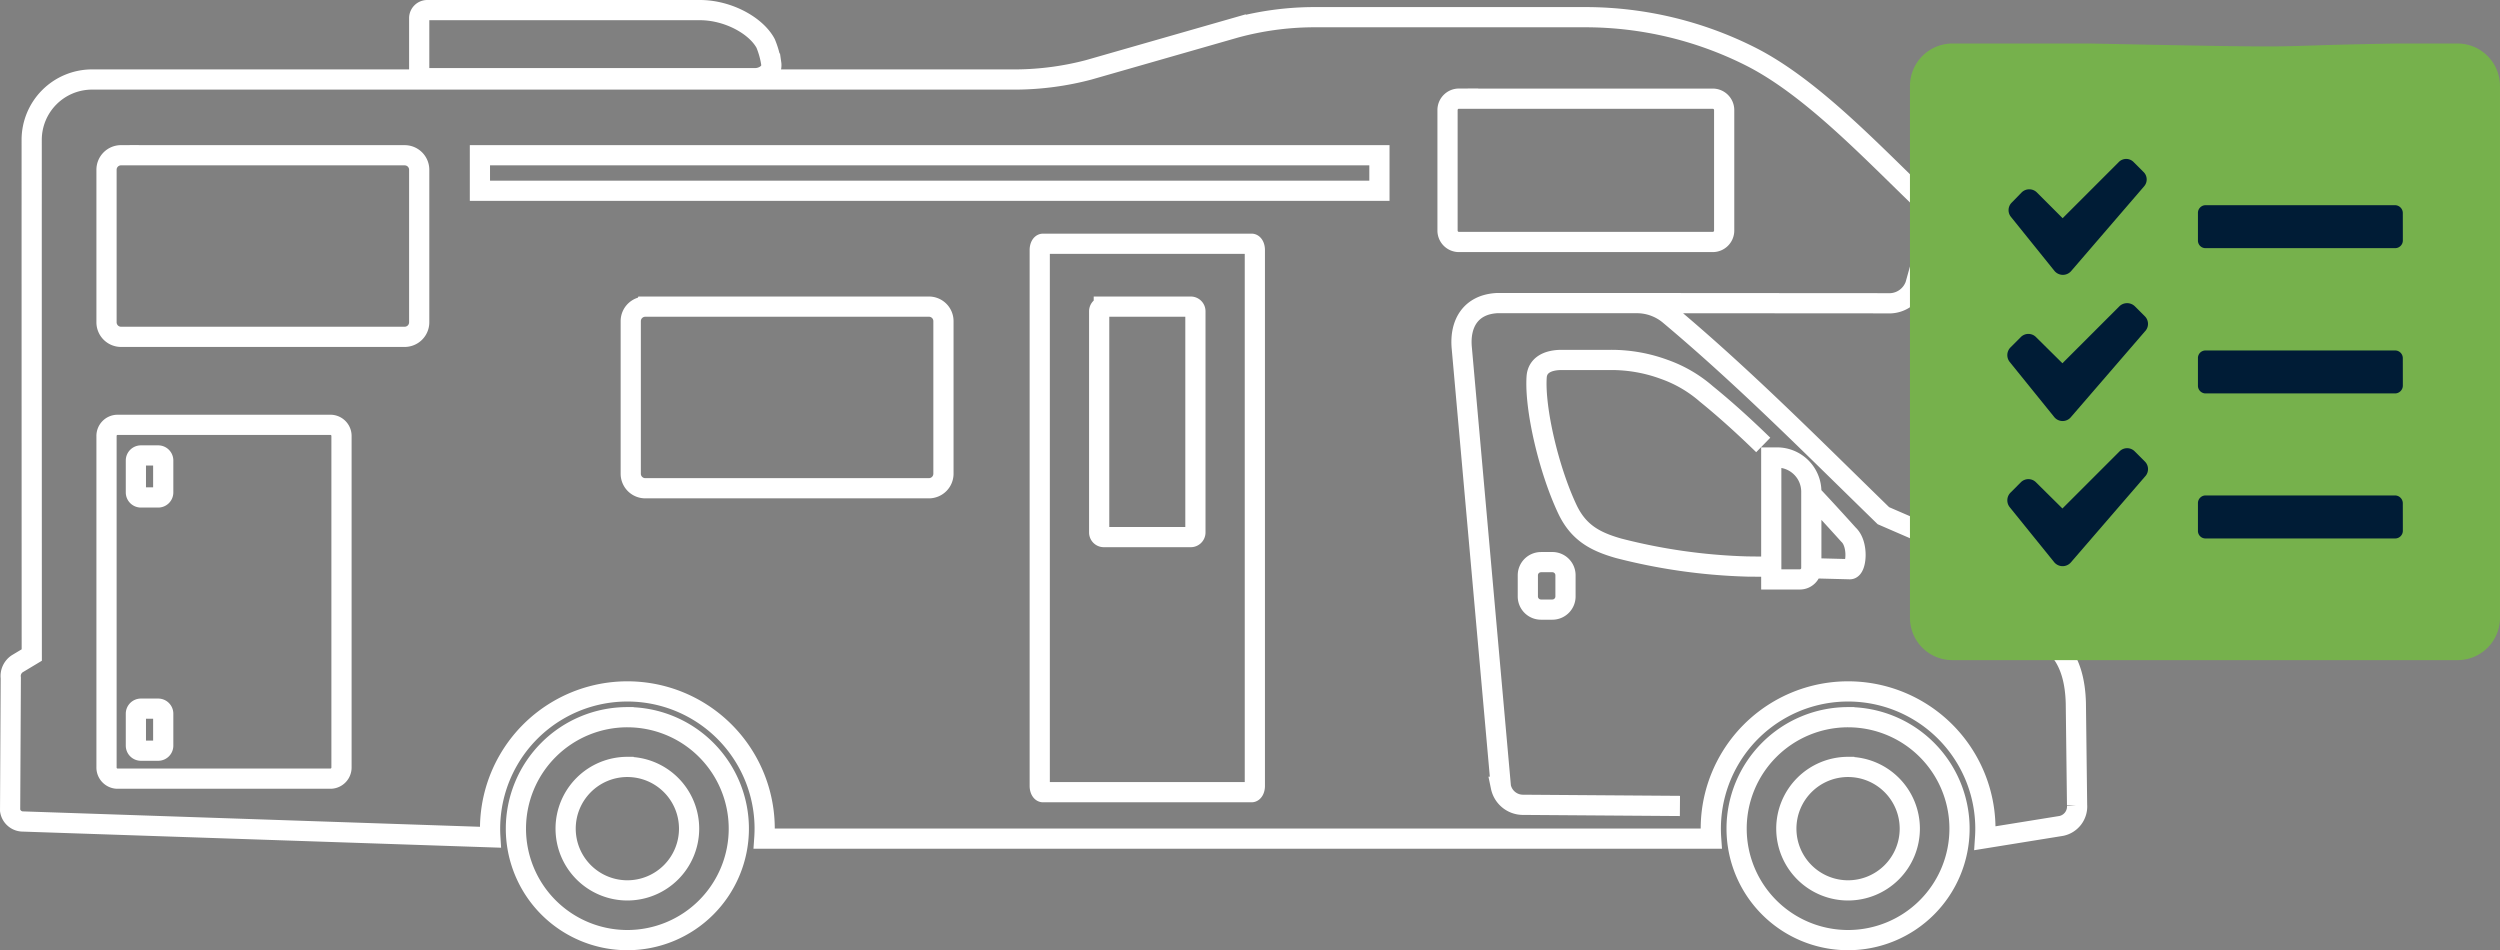 <svg xmlns="http://www.w3.org/2000/svg" width="247.44" height="94.047" viewBox="0 0 247.44 94.047">
  <rect x="0" y="0" width="247.44" height="94.047" fill="#808080" stroke="none"/>
  <g id="Gruppe_8527" data-name="Gruppe 8527" transform="translate(-1501.961 -1343.637)">
    <g id="Gruppe_8526" data-name="Gruppe 8526">
      <g id="Gruppe_8508" data-name="Gruppe 8508" transform="translate(868.158 2047.834)">
        <g id="Gruppe_80" data-name="Gruppe 80" transform="translate(634.804 -703.197)">
          <path id="Pfad_49" data-name="Pfad 49" d="M163.565,31.5h-13.9c-2.6.143-3.706,2.023-3.485,4.435l3.87,43.439a2.237,2.237,0,0,0,2.117,1.782l15.606.113m12.991-30.873c1.278,1.361,2.518,2.718,3.7,4.029,1.007.937.784,3.412.134,3.414l-3.837-.1m-4.02-.143c-.361-.006-2.149-.017-2.529-.031a57.277,57.277,0,0,1-12.52-1.8c-2.344-.669-3.977-1.568-5.067-3.882-1.84-3.908-3.239-9.916-3.034-13.07.072-1.1.984-1.674,2.437-1.688h4.911a15.13,15.13,0,0,1,5.283.935A12.857,12.857,0,0,1,170.4,40.5c1.879,1.521,3.767,3.238,5.619,5.04m16.1,13.813c-.284-.223.018-1.132.636-1.075,2.4.369,3.473.561,4.728,1.361a8.832,8.832,0,0,1,2.856,4.565c-1.778.018-4.15-.131-5.369-1.545Zm-38.1-2.217h1.127a1.3,1.3,0,0,1,1.3,1.3v2.1a1.3,1.3,0,0,1-1.3,1.3h-1.127a1.3,1.3,0,0,1-1.3-1.3v-2.1A1.3,1.3,0,0,1,154.023,57.139Zm22.794-10.356h.585a3.39,3.39,0,0,1,3.379,3.38v7.562a1.131,1.131,0,0,1-1.126,1.126h-2.838ZM104.733,25.625h20.643c.178,0,.324.279.324.619V79.289c0,.34-.146.619-.324.619H104.733c-.178,0-.324-.279-.324-.619V26.243C104.409,25.9,104.555,25.625,104.733,25.625Zm79.681,46.861a11.031,11.031,0,1,1-11.031,11.031A11.031,11.031,0,0,1,184.414,72.485Zm0,4.921a6.11,6.11,0,1,1-6.11,6.111A6.11,6.11,0,0,1,184.414,77.406Zm-120.82,0a6.11,6.11,0,1,1-6.11,6.111A6.11,6.11,0,0,1,63.594,77.406Zm0-4.921A11.031,11.031,0,1,1,52.563,83.516,11.031,11.031,0,0,1,63.594,72.485ZM50.032,84.367,3.791,82.809a1.286,1.286,0,0,1-1.29-1.1L2.568,68.6A1.456,1.456,0,0,1,3.2,67.2l1.444-.868q-.009-25.505-.008-51A5.977,5.977,0,0,1,10.59,9.369h91.572a28.939,28.939,0,0,0,7.093-.956l14.551-4.17a29.941,29.941,0,0,1,7.54-1.042h27.2a36.339,36.339,0,0,1,16.129,3.848c5.994,2.994,11.959,9.35,17.086,14.277,1.356,1.442.722,3.282.51,4.07l-1.2,4.3a2.729,2.729,0,0,1-2.425,1.821L163.565,31.5h0a5.013,5.013,0,0,1,3.177,1.181c7.455,6.258,14.042,12.918,21.169,19.86l8.8,3.814c2.9,1.389,4.844,4.695,5.894,7.681,2.313.8,4.234,2.606,4.353,7.038l.122,10.1a1.964,1.964,0,0,1-1.554,2.071l-7.553,1.219c.021-.312.033-.625.033-.941a13.589,13.589,0,0,0-27.178,0c0,.33.013.659.036.983H77.148q.035-.487.036-.983a13.589,13.589,0,0,0-27.178,0C50.005,83.8,50.015,84.086,50.032,84.367Zm-36.56-67.5H41.561a1.437,1.437,0,0,1,1.43,1.43V33.409a1.44,1.44,0,0,1-1.43,1.43H13.473a1.438,1.438,0,0,1-1.43-1.43V18.3A1.435,1.435,0,0,1,13.473,16.865Zm132.425-5.6h25.126a1.132,1.132,0,0,1,1.129,1.129V24.322a1.132,1.132,0,0,1-1.129,1.129H145.9a1.132,1.132,0,0,1-1.129-1.129V12.39A1.132,1.132,0,0,1,145.9,11.262ZM13.095,43.549h21.15A1.1,1.1,0,0,1,35.3,44.692V77.426a1.106,1.106,0,0,1-1.052,1.143H13.095a1.105,1.105,0,0,1-1.052-1.143V44.692A1.1,1.1,0,0,1,13.095,43.549Zm97.656-11.7h8.607a.46.46,0,0,1,.459.459V54.2a.46.46,0,0,1-.459.459h-8.607a.46.46,0,0,1-.459-.459V32.309A.46.46,0,0,1,110.751,31.851Zm-45.39,0H93.449a1.437,1.437,0,0,1,1.43,1.43V48.395a1.44,1.44,0,0,1-1.43,1.43H65.36a1.437,1.437,0,0,1-1.431-1.43V33.281A1.435,1.435,0,0,1,65.36,31.851ZM49,16.865H138.03V20.38H49ZM15.449,46.579h1.707a.5.5,0,0,1,.5.5v3.158a.5.5,0,0,1-.5.5H15.449a.5.5,0,0,1-.5-.5V47.078A.5.5,0,0,1,15.449,46.579Zm0,25.061h1.707a.5.5,0,0,1,.5.5V75.3a.5.5,0,0,1-.5.5H15.449a.5.5,0,0,1-.5-.5V72.139A.5.5,0,0,1,15.449,71.64ZM42.991,9.235H76.265c.755,0,1.7-.543,1.57-1.445A8.477,8.477,0,0,0,77.28,5.8c-.949-1.773-3.727-3.3-6.507-3.3H43.8a.8.8,0,0,0-.809.786Z" transform="translate(-2.501 -2.5)" fill="none" stroke="#fff" stroke-miterlimit="2.613" stroke-width="2"/>
        </g>
      </g>
    </g>
    <rect id="Rechteck_1487" data-name="Rechteck 1487" width="48" height="45" transform="translate(1698 1357)" fill="#001c36"/>
    <g id="Gruppe_8523" data-name="Gruppe 8523" transform="translate(1691 1328)">
      <path id="Pfad_104065" data-name="Pfad 104065" d="M48.249,182.011c-15.271.252-5.864.5-30.443,0H4.2a4.208,4.208,0,0,0-4.2,4.2v52.63a4.191,4.191,0,0,0,4.2,4.2h50a4.193,4.193,0,0,0,4.2-4.2v-52.63a4.209,4.209,0,0,0-4.2-4.2M10.074,197.757l.988-1.013a1.071,1.071,0,0,1,1.494,0l2.556,2.557,5.544-5.544a1.026,1.026,0,0,1,1.494,0l.962.962a1.034,1.034,0,0,1,.051,1.443l-7.215,8.379a1.081,1.081,0,0,1-1.645-.025L10,199.174a1.051,1.051,0,0,1,.075-1.418m13.215,27.087-7.367,8.531a1.081,1.081,0,0,1-1.645-.025l-4.4-5.443a1.084,1.084,0,0,1,.075-1.443l1.012-1.013a1.055,1.055,0,0,1,1.519,0l2.608,2.582,5.645-5.645a1.054,1.054,0,0,1,1.518,0l.988.987a1.063,1.063,0,0,1,.051,1.468m0-14.379L15.922,219a1.064,1.064,0,0,1-1.645-.025l-4.4-5.443a1.085,1.085,0,0,1,.075-1.443l1.012-1.013a1.055,1.055,0,0,1,1.519,0l2.608,2.582,5.645-5.645a1.1,1.1,0,0,1,1.518,0l.988.987a1.064,1.064,0,0,1,.051,1.468m25.492,19.771a.761.761,0,0,1-.759.76H29.263a.746.746,0,0,1-.759-.76V227.5a.761.761,0,0,1,.759-.759H48.022a.778.778,0,0,1,.759.759Zm0-14.354a.778.778,0,0,1-.759.759H29.263a.761.761,0,0,1-.759-.759v-2.734a.746.746,0,0,1,.759-.759H48.022a.761.761,0,0,1,.759.759Zm0-14.379a.761.761,0,0,1-.759.759H29.263a.746.746,0,0,1-.759-.759v-2.734a.761.761,0,0,1,.759-.759H48.022a.778.778,0,0,1,.759.759Z" transform="translate(0 -162.067)" fill="#76b14c"/>
    </g>
  </g>
</svg>

